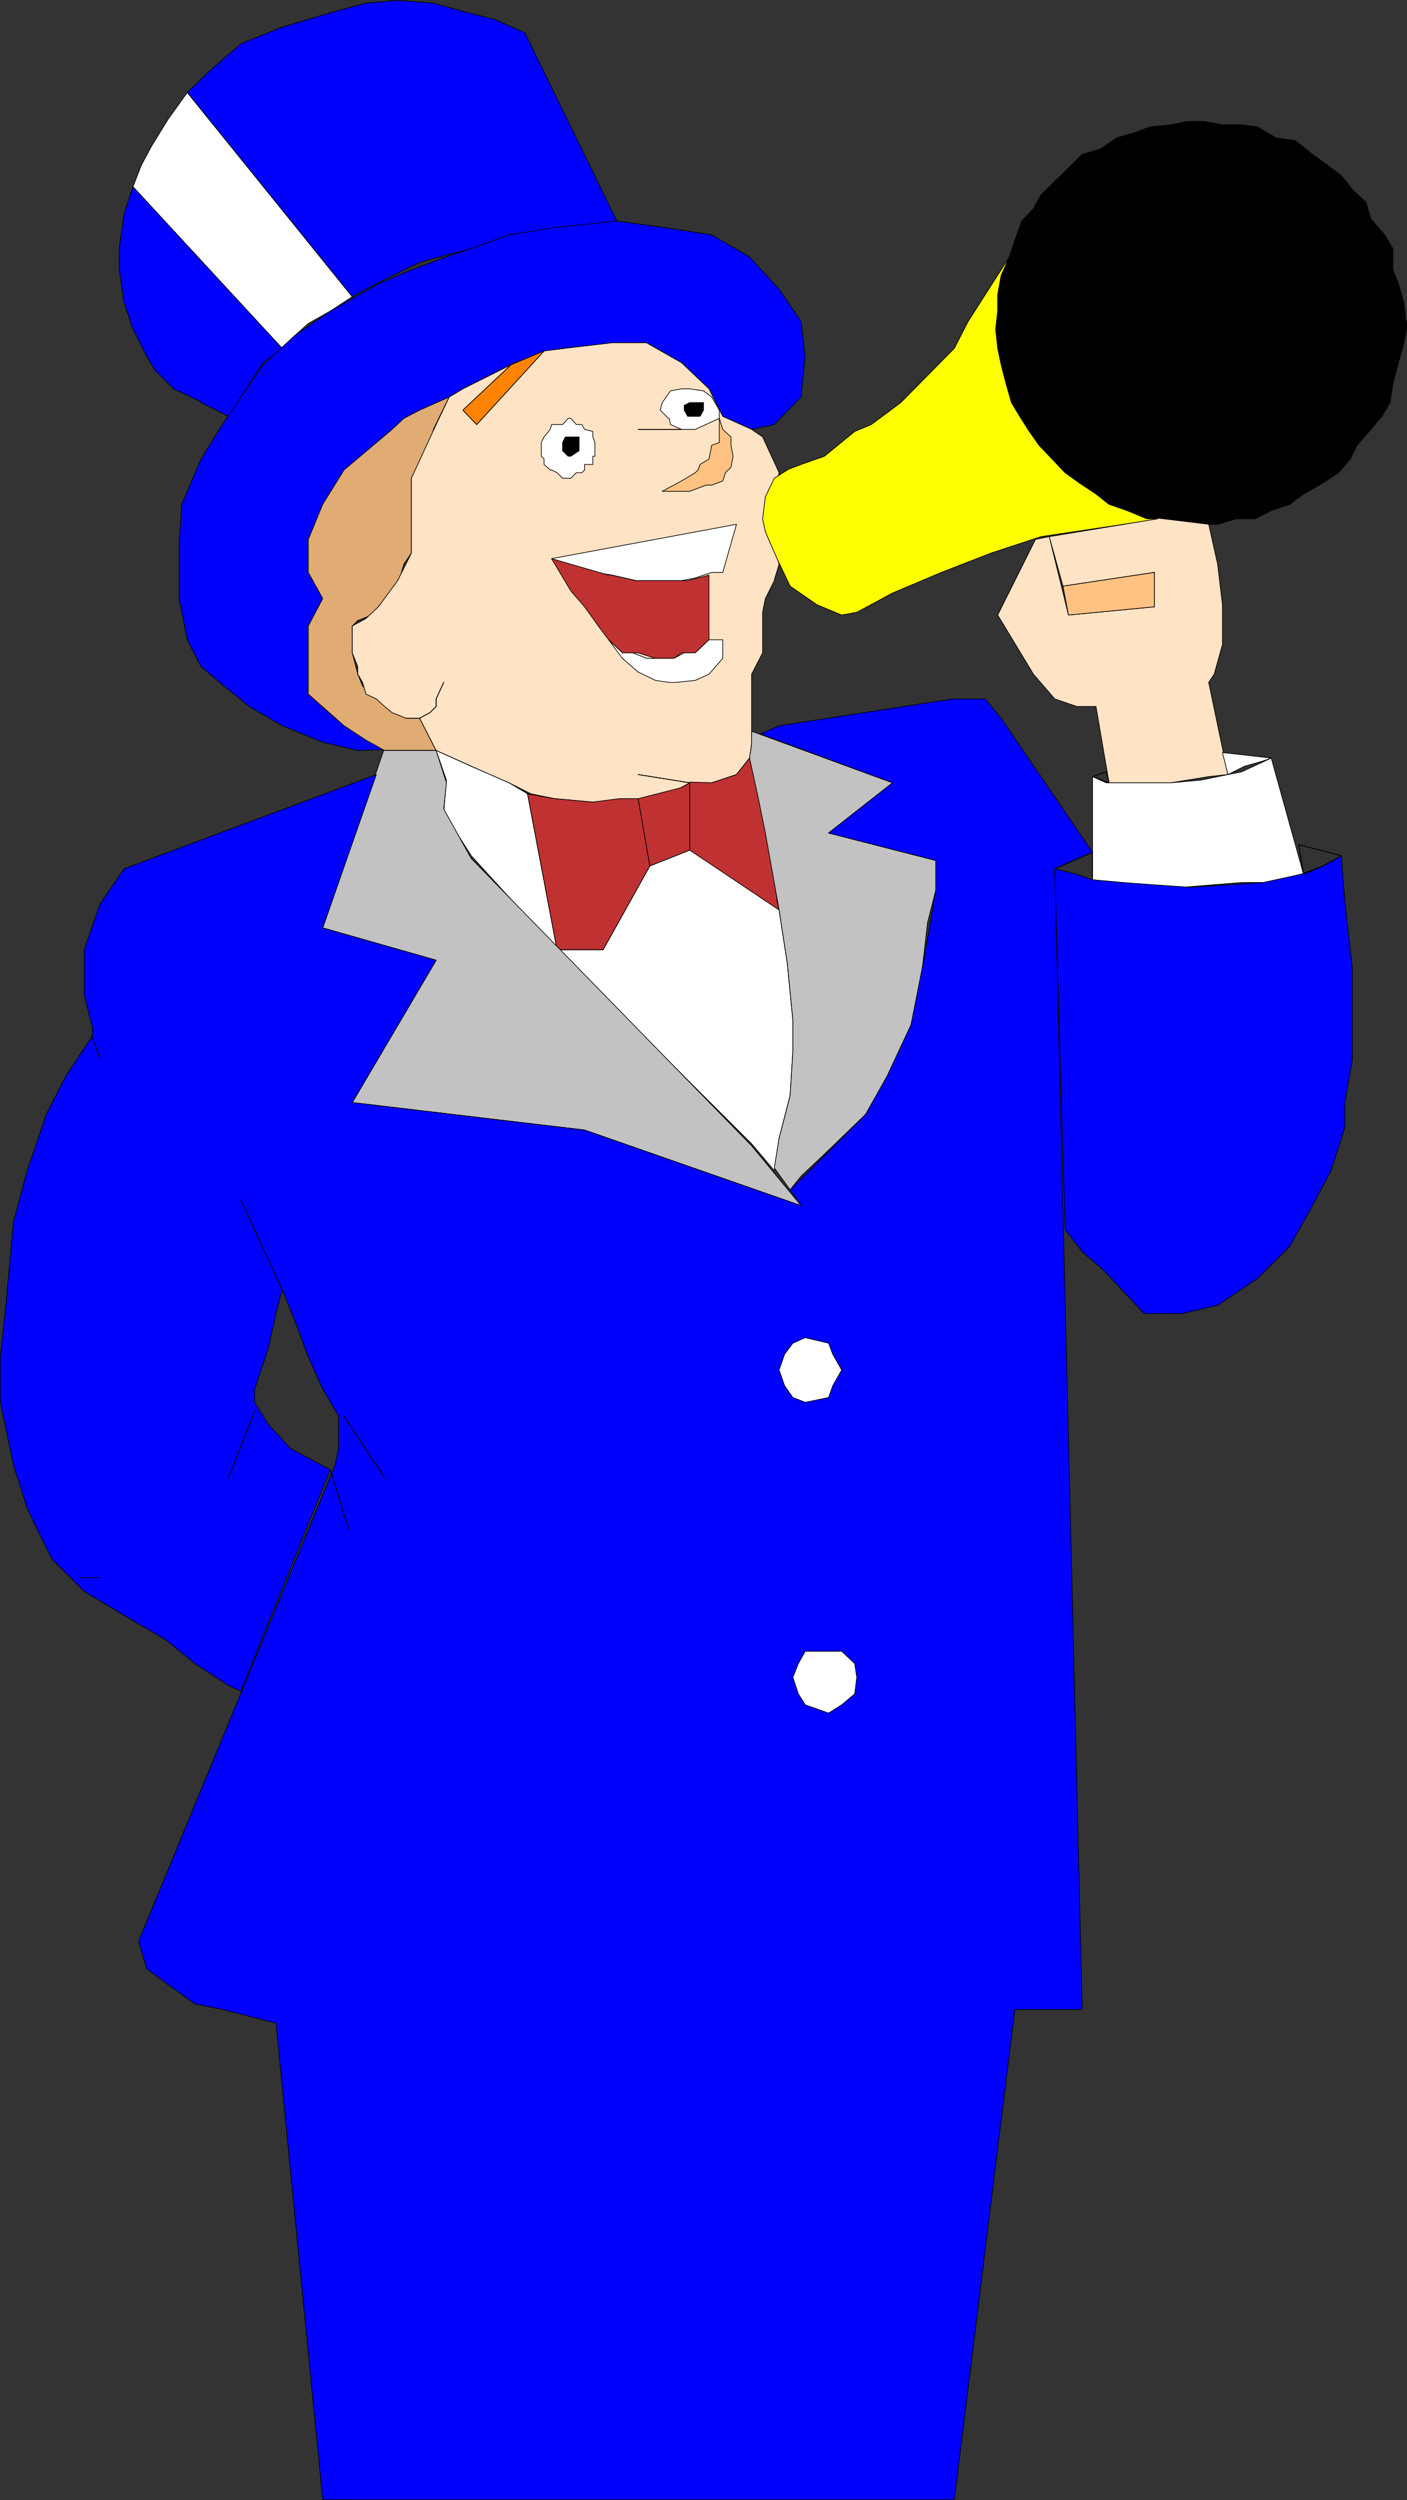 <?xml version="1.0" encoding="UTF-8" standalone="no"?>
<svg
   version="1.0"
   width="87.51mm"
   height="155.455mm"
   id="svg88"
   sodipodi:docname="Ringmaster 1.wmf"
   xmlns:inkscape="http://www.inkscape.org/namespaces/inkscape"
   xmlns:sodipodi="http://sodipodi.sourceforge.net/DTD/sodipodi-0.dtd"
   xmlns="http://www.w3.org/2000/svg"
   xmlns:svg="http://www.w3.org/2000/svg">
  <rect width="100%" height="100%" fill="#333333" stroke="none"/>
  <sodipodi:namedview
     id="namedview88"
     pagecolor="#ffffff"
     bordercolor="#000000"
     borderopacity="0.25"
     inkscape:showpageshadow="2"
     inkscape:pageopacity="0.0"
     inkscape:pagecheckerboard="0"
     inkscape:deskcolor="#d1d1d1"
     inkscape:document-units="mm" />
  <defs
     id="defs1">
    <pattern
       id="WMFhbasepattern"
       patternUnits="userSpaceOnUse"
       width="6"
       height="6"
       x="0"
       y="0" />
  </defs>
  <path
     style="fill:#0000ff;fill-opacity:1;fill-rule:evenodd;stroke:none"
     d="M 47.261,94.45 40.798,91.38 36.435,87.017 34.497,83.785 31.265,77.321 29.165,71.181 28.034,63.425 v -5.009 l 1.131,-8.241 2.1,-6.302 35.062,37.974 -4.524,3.393 -8.079,12.604 -6.463,-3.232 v 0 z"
     id="path1" />
  <path
     style="fill:none;stroke:#000000;stroke-width:0.162px;stroke-linecap:round;stroke-linejoin:round;stroke-miterlimit:4;stroke-dasharray:none;stroke-opacity:1"
     d="M 47.261,94.45 40.798,91.38 36.435,87.017 34.497,83.785 31.265,77.321 29.165,71.181 28.034,63.425 v -5.009 l 1.131,-8.241 2.1,-6.302 35.062,37.974 -4.524,3.393 -8.079,12.604 -6.463,-3.232 v 0"
     id="path2" />
  <path
     style="fill:#ffffff;fill-opacity:1;fill-rule:evenodd;stroke:none"
     d="m 31.265,43.872 1.939,-5.009 2.424,-4.525 3.878,-6.302 4.524,-6.302 38.778,47.993 -5.17,3.393 -5.17,2.909 -3.07,2.747 -3.07,3.07 -35.062,-37.974 z"
     id="path3" />
  <path
     style="fill:none;stroke:#000000;stroke-width:0.162px;stroke-linecap:round;stroke-linejoin:round;stroke-miterlimit:4;stroke-dasharray:none;stroke-opacity:1"
     d="m 31.265,43.872 1.939,-5.009 2.424,-4.525 3.878,-6.302 4.524,-6.302 38.778,47.993 -5.17,3.393 -5.17,2.909 -3.07,2.747 -3.07,3.07 -35.062,-37.974 v 0"
     id="path4" />
  <path
     style="fill:#0000ff;fill-opacity:1;fill-rule:evenodd;stroke:none"
     d="m 44.03,21.734 5.17,-5.009 7.433,-6.464 9.695,-3.878 12.441,-3.717 7.271,-1.939 7.433,-0.646 8.402,0.646 6.948,1.939 7.594,1.939 6.948,3.07 21.651,44.276 -12.765,1.454 -12.603,1.778 -8.887,3.232 L 98.642,61.647 88.463,66.656 82.808,69.727 44.03,21.734 Z"
     id="path5" />
  <path
     style="fill:none;stroke:#000000;stroke-width:0.162px;stroke-linecap:round;stroke-linejoin:round;stroke-miterlimit:4;stroke-dasharray:none;stroke-opacity:1"
     d="m 44.03,21.734 5.17,-5.009 7.433,-6.464 9.695,-3.878 12.441,-3.717 7.271,-1.939 7.433,-0.646 8.402,0.646 6.948,1.939 7.594,1.939 6.948,3.07 21.651,44.276 -12.765,1.454 -12.603,1.778 -8.887,3.232 L 98.642,61.647 88.463,66.656 82.808,69.727 44.03,21.734 v 0"
     id="path6" />
  <path
     style="fill:#0000ff;fill-opacity:1;fill-rule:evenodd;stroke:none"
     d="m 90.24,176.215 -6.14,0.162 -8.24,-1.939 -9.533,-3.878 -7.756,-4.525 -6.948,-5.656 -4.363,-3.717 -3.232,-6.302 -1.939,-9.695 v -12.604 l 0.646,-9.534 4.524,-10.665 5.009,-8.08 9.533,-14.058 7.594,-6.948 8.24,-5.656 11.31,-6.464 7.756,-3.232 8.24,-3.07 5.817,-1.939 8.887,-3.232 11.31,-1.778 14.057,-1.454 10.664,1.454 11.633,1.778 8.887,5.171 6.948,7.595 5.17,7.595 0.969,8.241 -0.969,9.534 -6.301,6.464 -5.332,1.131 -6.786,-3.07 -3.232,-6.464 -6.463,-6.14 -8.24,-4.686 h -6.948 l -12.765,1.293 -11.31,3.393 -12.118,6.14 -3.232,1.939 -10.664,6.464 -12.926,10.665 -6.14,8.08 -3.393,8.241 v 7.756 l 3.393,6.14 -3.393,6.464 v 15.998 l 6.301,5.656 11.634,7.595 v 0 z"
     id="path7" />
  <path
     style="fill:none;stroke:#000000;stroke-width:0.162px;stroke-linecap:round;stroke-linejoin:round;stroke-miterlimit:4;stroke-dasharray:none;stroke-opacity:1"
     d="m 90.24,176.215 -6.14,0.162 -8.24,-1.939 -9.533,-3.878 -7.756,-4.525 -6.948,-5.656 -4.363,-3.717 -3.232,-6.302 -1.939,-9.695 v -12.604 l 0.646,-9.534 4.524,-10.665 5.009,-8.08 9.533,-14.058 7.594,-6.948 8.24,-5.656 11.31,-6.464 7.756,-3.232 8.24,-3.07 5.817,-1.939 8.887,-3.232 11.31,-1.778 14.057,-1.454 10.664,1.454 11.633,1.778 8.887,5.171 6.948,7.595 5.17,7.595 0.969,8.241 -0.969,9.534 -6.301,6.464 -5.332,1.131 -6.786,-3.07 -3.232,-6.464 -6.463,-6.14 -8.24,-4.686 h -6.948 l -12.765,1.293 -11.31,3.393 -12.118,6.14 -3.232,1.939 -10.664,6.464 -12.926,10.665 -6.14,8.08 -3.393,8.241 v 7.756 l 3.393,6.14 -3.393,6.464 v 15.998 l 6.301,5.656 11.634,7.595 v 0"
     id="path8" />
  <path
     style="fill:#e1ab74;fill-opacity:1;fill-rule:evenodd;stroke:none"
     d="m 98.642,96.389 -3.716,1.939 -2.747,2.585 -11.31,9.534 -5.009,8.08 -3.393,8.241 v 7.756 l 3.393,6.14 -3.393,6.464 v 15.998 l 8.402,7.433 5.17,3.393 4.363,2.424 h 12.118 l -3.878,-7.595 h -3.232 l -3.878,-2.747 -4.201,-2.424 -2.1,-2.424 -1.131,-2.747 -1.293,-5.009 v -6.302 l 1.293,-1.293 3.232,-1.293 1.616,-1.939 4.524,-4.848 1.454,-5.171 1.777,-2.585 v -17.613 l 4.363,-7.756 0.808,-3.717 3.716,-7.595 -6.948,3.07 z"
     id="path9" />
  <path
     style="fill:none;stroke:#000000;stroke-width:0.162px;stroke-linecap:round;stroke-linejoin:round;stroke-miterlimit:4;stroke-dasharray:none;stroke-opacity:1"
     d="m 98.642,96.389 -3.716,1.939 -2.747,2.585 -11.31,9.534 -5.009,8.08 -3.393,8.241 v 7.756 l 3.393,6.14 -3.393,6.464 v 15.998 l 8.402,7.433 5.17,3.393 4.363,2.424 h 12.118 l -3.878,-7.595 h -3.232 l -3.878,-2.747 -4.201,-2.424 -2.1,-2.424 -1.131,-2.747 -1.293,-5.009 v -6.302 l 1.293,-1.293 3.232,-1.293 1.616,-1.939 4.524,-4.848 1.454,-5.171 1.777,-2.585 v -17.613 l 4.363,-7.756 0.808,-3.717 3.716,-7.595 -6.948,3.07 v 0"
     id="path10" />
  <path
     style="fill:#ffe3c5;fill-opacity:1;fill-rule:evenodd;stroke:none"
     d="m 182.016,136.302 1.131,-3.717 -1.131,-3.717 -2.1,-5.656 v -4.686 l 2.1,-3.07 1.131,-4.363 -3.878,-8.403 -2.585,-1.778 -6.786,-3.07 -3.232,-6.464 -6.463,-6.14 -8.24,-4.686 h -8.079 l -10.987,1.293 -5.009,0.646 -15.834,17.29 -3.232,-3.393 11.31,-10.665 -11.31,5.656 -3.232,1.939 -3.07,6.464 -5.817,12.604 v 17.613 l -3.232,6.464 -4.524,6.14 -2.908,2.747 -3.232,1.778 v 6.302 l 1.293,3.232 v 1.778 l 1.131,1.939 0.808,2.747 2.424,1.131 1.939,1.778 1.777,1.454 3.232,1.293 h 3.232 l 3.878,7.595 12.603,5.656 4.524,1.939 5.17,2.585 5.494,1.131 8.24,0.808 h 4.524 l 8.402,-0.808 7.433,-1.939 3.232,-1.778 h 5.17 l 5.817,-1.939 3.07,-3.878 0.485,-3.232 v -16.482 l 2.585,-5.009 v -9.534 l 0.646,-3.232 2.1,-4.201 v 0 z"
     id="path11" />
  <path
     style="fill:none;stroke:#000000;stroke-width:0.162px;stroke-linecap:round;stroke-linejoin:round;stroke-miterlimit:4;stroke-dasharray:none;stroke-opacity:1"
     d="m 182.016,136.302 1.131,-3.717 -1.131,-3.717 -2.1,-5.656 v -4.686 l 2.1,-3.07 1.131,-4.363 -3.878,-8.403 -2.585,-1.778 -6.786,-3.07 -3.232,-6.464 -6.463,-6.14 -8.24,-4.686 h -8.079 l -10.987,1.293 -5.009,0.646 -15.834,17.29 -3.232,-3.393 11.31,-10.665 -11.31,5.656 -3.232,1.939 -3.07,6.464 -5.817,12.604 v 17.613 l -3.232,6.464 -4.524,6.14 -2.908,2.747 -3.232,1.778 v 6.302 l 1.293,3.232 v 1.778 l 1.131,1.939 0.808,2.747 2.424,1.131 1.939,1.778 1.777,1.454 3.232,1.293 h 3.232 l 3.878,7.595 12.603,5.656 4.524,1.939 5.17,2.585 5.494,1.131 8.24,0.808 h 4.524 l 8.402,-0.808 7.433,-1.939 3.232,-1.778 h 5.17 l 5.817,-1.939 3.07,-3.878 0.485,-3.232 v -16.482 l 2.585,-5.009 v -9.534 l 0.646,-3.232 2.1,-4.201 v 0"
     id="path12" />
  <path
     style="fill:#ff8300;fill-opacity:1;fill-rule:evenodd;stroke:none"
     d="m 108.822,96.389 3.232,3.393 15.834,-17.29 -7.756,3.232 z"
     id="path13" />
  <path
     style="fill:none;stroke:#000000;stroke-width:0.162px;stroke-linecap:round;stroke-linejoin:round;stroke-miterlimit:4;stroke-dasharray:none;stroke-opacity:1"
     d="m 108.822,96.389 3.232,3.393 15.834,-17.29 -7.756,3.232 -11.31,10.665 v 0"
     id="path14" />
  <path
     style="fill:#ffffff;fill-opacity:1;fill-rule:evenodd;stroke:none"
     d="m 139.844,104.63 v -0.646 l -0.485,-1.293 v -1.293 l -1.939,-0.485 -0.646,-1.131 h -1.293 l -1.293,-1.454 h -0.646 l -1.293,1.454 h -2.585 l -0.323,1.131 -1.454,1.778 -0.646,1.293 v 3.232 l 0.646,0.646 v 1.293 l 1.454,1.293 h 0.323 l 1.293,0.646 1.293,1.293 h 1.939 l 1.293,-1.293 h 1.293 l 0.646,-0.646 v -1.293 h 1.939 v -1.939 h 0.485 v -2.585 z"
     id="path15" />
  <path
     style="fill:none;stroke:#000000;stroke-width:0.162px;stroke-linecap:round;stroke-linejoin:round;stroke-miterlimit:4;stroke-dasharray:none;stroke-opacity:1"
     d="m 139.844,104.63 v -0.646 l -0.485,-1.293 v -1.293 l -1.939,-0.485 -0.646,-1.131 h -1.293 l -1.293,-1.454 h -0.646 l -1.293,1.454 h -2.585 l -0.323,1.131 -1.454,1.778 -0.646,1.293 v 3.232 l 0.646,0.646 v 1.293 l 1.454,1.293 h 0.323 l 1.293,0.646 1.293,1.293 h 1.939 l 1.293,-1.293 h 1.293 l 0.646,-0.646 v -1.293 h 1.939 v -1.939 h 0.485 v -2.585 0"
     id="path16" />
  <path
     style="fill:#000000;fill-opacity:1;fill-rule:evenodd;stroke:none"
     d="m 133.543,107.216 -1.293,-1.293 v -1.939 l 0.646,-1.293 h 3.232 v 3.232 l -1.939,1.293 z"
     id="path17" />
  <path
     style="fill:none;stroke:#000000;stroke-width:0.162px;stroke-linecap:round;stroke-linejoin:round;stroke-miterlimit:4;stroke-dasharray:none;stroke-opacity:1"
     d="m 133.543,107.216 -1.293,-1.293 v -1.939 l 0.646,-1.293 h 3.232 v 3.232 l -1.939,1.293 h -0.646 v 0"
     id="path18" />
  <path
     style="fill:#ffffff;fill-opacity:1;fill-rule:evenodd;stroke:none"
     d="m 157.133,98.328 -1.939,-1.939 0.485,-1.778 1.939,-2.747 2.585,-0.485 h 1.939 l 3.232,0.485 1.939,1.454 1.777,3.07 v 1.939 l -5.655,2.585 h -3.232 l -2.585,-1.131 -0.323,-1.454 v 0 z"
     id="path19" />
  <path
     style="fill:none;stroke:#000000;stroke-width:0.162px;stroke-linecap:round;stroke-linejoin:round;stroke-miterlimit:4;stroke-dasharray:none;stroke-opacity:1"
     d="m 157.133,98.328 -1.939,-1.939 0.485,-1.778 1.939,-2.747 2.585,-0.485 h 1.939 l 3.232,0.485 1.939,1.454 1.777,3.07 v 1.939 l -5.655,2.585 h -3.232 l -2.585,-1.131 -0.323,-1.454 v 0"
     id="path20" />
  <path
     style="fill:#000000;fill-opacity:1;fill-rule:evenodd;stroke:none"
     d="m 161.657,97.843 -0.808,-1.454 v -1.131 l 1.293,-0.646 h 3.232 v 1.778 l -0.808,1.454 z"
     id="path21" />
  <path
     style="fill:none;stroke:#000000;stroke-width:0.162px;stroke-linecap:round;stroke-linejoin:round;stroke-miterlimit:4;stroke-dasharray:none;stroke-opacity:1"
     d="m 161.657,97.843 -0.808,-1.454 v -1.131 l 1.293,-0.646 h 3.232 v 1.778 l -0.808,1.454 h -2.908 v 0"
     id="path22" />
  <path
     style="fill:#ffc283;fill-opacity:1;fill-rule:evenodd;stroke:none"
     d="m 169.898,100.914 1.939,1.778 v 1.939 l 0.485,2.585 -0.485,2.585 -1.293,1.293 -0.646,1.939 -2.585,0.97 h -1.293 l -3.878,1.454 h -6.463 l 4.524,-2.424 3.232,-1.939 0.646,-0.646 0.485,-1.293 2.1,-1.293 0.646,-3.232 1.777,-0.646 v -5.656 z"
     id="path23" />
  <path
     style="fill:none;stroke:#000000;stroke-width:0.162px;stroke-linecap:round;stroke-linejoin:round;stroke-miterlimit:4;stroke-dasharray:none;stroke-opacity:1"
     d="m 169.898,100.914 1.939,1.778 v 1.939 l 0.485,2.585 -0.485,2.585 -1.293,1.293 -0.646,1.939 -2.585,0.97 h -1.293 l -3.878,1.454 h -6.463 l 4.524,-2.424 3.232,-1.939 0.646,-0.646 0.485,-1.293 2.1,-1.293 0.646,-3.232 1.777,-0.646 v -5.656 l 0.808,2.585 v 0"
     id="path24" />
  <path
     style="fill:#ffffff;fill-opacity:1;fill-rule:evenodd;stroke:none"
     d="m 173.129,123.213 -3.232,11.311 h -2.585 l -3.878,1.293 -3.232,0.646 H 149.539 l -5.655,-1.293 -4.039,-0.646 -10.179,-3.232 z"
     id="path25" />
  <path
     style="fill:none;stroke:#000000;stroke-width:0.162px;stroke-linecap:round;stroke-linejoin:round;stroke-miterlimit:4;stroke-dasharray:none;stroke-opacity:1"
     d="m 173.129,123.213 -3.232,11.311 h -2.585 l -3.878,1.293 -3.232,0.646 H 149.539 l -5.655,-1.293 -4.039,-0.646 -10.179,-3.232 43.464,-8.08 v 0"
     id="path26" />
  <path
     style="fill:#c03232;fill-opacity:1;fill-rule:evenodd;stroke:none"
     d="m 143.076,135.009 6.463,1.454 h 12.118 l 5.009,-1.293 v 15.19 l -3.232,3.07 h -3.232 l -1.777,1.293 h -4.363 l -4.039,-1.293 h -3.716 l -3.232,-3.07 -2.424,-3.232 -3.232,-4.525 -3.232,-3.717 -4.524,-7.595 13.411,3.878 v 0 z"
     id="path27" />
  <path
     style="fill:none;stroke:#000000;stroke-width:0.162px;stroke-linecap:round;stroke-linejoin:round;stroke-miterlimit:4;stroke-dasharray:none;stroke-opacity:1"
     d="m 143.076,135.009 6.463,1.454 h 12.118 l 5.009,-1.293 v 15.19 l -3.232,3.07 h -3.232 l -1.777,1.293 h -4.363 l -4.039,-1.293 h -3.716 l -3.232,-3.07 -2.424,-3.232 -3.232,-4.525 -3.232,-3.717 -4.524,-7.595 13.411,3.878 v 0"
     id="path28" />
  <path
     style="fill:#ffffff;fill-opacity:1;fill-rule:evenodd;stroke:none"
     d="m 143.076,150.361 3.232,3.07 h 2.424 l 3.232,1.293 h 6.463 l 2.424,-1.293 h 2.585 l 3.232,-3.07 h 3.232 v 4.363 l -3.232,3.717 -3.232,1.454 -4.524,0.485 h -1.616 l -3.232,-0.485 -4.039,-1.939 -3.716,-3.232 -3.232,-4.363 z"
     id="path29" />
  <path
     style="fill:none;stroke:#000000;stroke-width:0.162px;stroke-linecap:round;stroke-linejoin:round;stroke-miterlimit:4;stroke-dasharray:none;stroke-opacity:1"
     d="m 143.076,150.361 3.232,3.07 h 2.424 l 3.232,1.293 h 6.463 l 2.424,-1.293 h 2.585 l 3.232,-3.07 h 3.232 v 4.363 l -3.232,3.717 -3.232,1.454 -4.524,0.485 h -1.616 l -3.232,-0.485 -4.039,-1.939 -3.716,-3.232 -3.232,-4.363 v 0"
     id="path30" />
  <path
     style="fill:none;stroke:#000000;stroke-width:0.162px;stroke-linecap:round;stroke-linejoin:round;stroke-miterlimit:4;stroke-dasharray:none;stroke-opacity:1"
     d="m 98.642,168.782 2.424,-1.293 1.454,-1.454 v -1.778 l 1.777,-3.878"
     id="path31" />
  <path
     style="fill:none;stroke:#000000;stroke-width:0.162px;stroke-linecap:round;stroke-linejoin:round;stroke-miterlimit:4;stroke-dasharray:none;stroke-opacity:1"
     d="m 98.642,168.782 2.424,-1.293 1.454,-1.454 v -1.778 l 1.777,-3.878"
     id="path32" />
  <path
     style="fill:none;stroke:#000000;stroke-width:0.162px;stroke-linecap:round;stroke-linejoin:round;stroke-miterlimit:4;stroke-dasharray:none;stroke-opacity:1"
     d="m 150.024,182.032 12.118,1.939"
     id="path33" />
  <path
     style="fill:none;stroke:#000000;stroke-width:0.162px;stroke-linecap:round;stroke-linejoin:round;stroke-miterlimit:4;stroke-dasharray:none;stroke-opacity:1"
     d="m 150.024,182.032 12.118,1.939"
     id="path34" />
  <path
     style="fill:#ffffff;fill-opacity:1;fill-rule:evenodd;stroke:none"
     d="m 110.761,180.093 8.887,3.878 4.363,2.585 6.948,36.681 -20.197,-22.138 -6.463,-10.18 0.646,-7.595 -2.424,-6.948 8.24,3.717 z"
     id="path35" />
  <path
     style="fill:none;stroke:#000000;stroke-width:0.162px;stroke-linecap:round;stroke-linejoin:round;stroke-miterlimit:4;stroke-dasharray:none;stroke-opacity:1"
     d="m 110.761,180.093 8.887,3.878 4.363,2.585 6.948,36.681 -20.197,-22.138 -6.463,-10.18 0.646,-7.595 -2.424,-6.948 8.24,3.717 v 0"
     id="path36" />
  <path
     style="fill:#c03232;fill-opacity:1;fill-rule:evenodd;stroke:none"
     d="m 123.848,186.557 6.463,1.131 9.048,0.808 6.301,-0.808 h 4.363 l 2.747,15.836 -10.987,19.714 h -10.826 l -6.948,-36.681 v 0 z"
     id="path37" />
  <path
     style="fill:none;stroke:#000000;stroke-width:0.162px;stroke-linecap:round;stroke-linejoin:round;stroke-miterlimit:4;stroke-dasharray:none;stroke-opacity:1"
     d="m 123.848,186.557 6.463,1.131 9.048,0.808 6.301,-0.808 h 4.363 l 2.747,15.836 -10.987,19.714 h -10.826 l -6.948,-36.681 v 0"
     id="path38" />
  <path
     style="fill:#c03232;fill-opacity:1;fill-rule:evenodd;stroke:none"
     d="m 160.203,185.103 1.939,-1.131 v 15.836 l -9.371,3.717 -2.747,-15.836 z"
     id="path39" />
  <path
     style="fill:none;stroke:#000000;stroke-width:0.162px;stroke-linecap:round;stroke-linejoin:round;stroke-miterlimit:4;stroke-dasharray:none;stroke-opacity:1"
     d="m 160.203,185.103 1.939,-1.131 v 15.836 l -9.371,3.717 -2.747,-15.836 10.179,-2.585 v 0"
     id="path40" />
  <path
     style="fill:#c03232;fill-opacity:1;fill-rule:evenodd;stroke:none"
     d="m 162.142,183.81 5.17,0.162 5.817,-1.939 3.07,-3.878 3.07,11.958 2.747,13.412 0.646,8.241 0.485,2.101 -18.581,-11.635 -2.424,-2.424 v -15.836 0 z"
     id="path41" />
  <path
     style="fill:none;stroke:#000000;stroke-width:0.162px;stroke-linecap:round;stroke-linejoin:round;stroke-miterlimit:4;stroke-dasharray:none;stroke-opacity:1"
     d="m 162.142,183.81 5.17,0.162 5.817,-1.939 3.07,-3.878 3.07,11.958 2.747,13.412 0.646,8.241 0.485,2.101 -18.581,-11.635 -2.424,-2.424 v -15.836 0"
     id="path42" />
  <path
     style="fill:#ffffff;fill-opacity:1;fill-rule:evenodd;stroke:none"
     d="m 130.958,223.238 h 10.826 l 10.987,-19.714 9.371,-3.717 21.005,14.058 1.939,12.604 1.293,13.25 v 7.433 l -0.646,10.342 -2.585,10.019 -1.131,7.595 -5.332,-6.302 -45.726,-45.569 z"
     id="path43" />
  <path
     style="fill:none;stroke:#000000;stroke-width:0.162px;stroke-linecap:round;stroke-linejoin:round;stroke-miterlimit:4;stroke-dasharray:none;stroke-opacity:1"
     d="m 130.958,223.238 h 10.826 l 10.987,-19.714 9.371,-3.717 21.005,14.058 1.939,12.604 1.293,13.25 v 7.433 l -0.646,10.342 -2.585,10.019 -1.131,7.595 -5.332,-6.302 -45.726,-45.569 v 0"
     id="path44" />
  <path
     style="fill:#c2c2c2;fill-opacity:1;fill-rule:evenodd;stroke:none"
     d="m 90.24,176.215 -14.38,41.852 26.66,7.595 -19.712,33.449 34.093,4.04 20.52,2.424 50.897,17.775 -11.633,-14.058 -65.923,-67.545 -6.463,-11.635 0.646,-6.14 -2.424,-7.595 H 90.402 v 0 z"
     id="path45" />
  <path
     style="fill:none;stroke:#000000;stroke-width:0.162px;stroke-linecap:round;stroke-linejoin:round;stroke-miterlimit:4;stroke-dasharray:none;stroke-opacity:1"
     d="m 90.24,176.215 -14.38,41.852 26.66,7.595 -19.712,33.449 34.093,4.04 20.52,2.424 50.897,17.775 -11.633,-14.058 -65.923,-67.545 -6.463,-11.635 0.646,-6.14 -2.424,-7.595 H 90.402 v 0"
     id="path46" />
  <path
     style="fill:#c2c2c2;fill-opacity:1;fill-rule:evenodd;stroke:none"
     d="m 176.684,171.691 v 3.232 l -0.485,3.232 1.939,8.888 1.777,8.726 3.232,18.098 1.939,12.604 1.293,13.25 v 7.433 l -0.646,10.342 -2.585,10.019 -1.131,6.948 3.716,5.171 2.585,-3.232 5.494,-5.171 9.695,-9.372 5.009,-8.888 5.655,-12.119 2.585,-12.766 1.293,-11.311 1.939,-7.595 v -6.948 l -25.206,-6.464 15.027,-11.796 -33.123,-12.119 v 0 z"
     id="path47" />
  <path
     style="fill:none;stroke:#000000;stroke-width:0.162px;stroke-linecap:round;stroke-linejoin:round;stroke-miterlimit:4;stroke-dasharray:none;stroke-opacity:1"
     d="m 176.684,171.691 v 3.232 l -0.485,3.232 1.939,8.888 1.777,8.726 3.232,18.098 1.939,12.604 1.293,13.25 v 7.433 l -0.646,10.342 -2.585,10.019 -1.131,6.948 3.716,5.171 2.585,-3.232 5.494,-5.171 9.695,-9.372 5.009,-8.888 5.655,-12.119 2.585,-12.766 1.293,-11.311 1.939,-7.595 v -6.948 l -25.206,-6.464 15.027,-11.796 -33.123,-12.119 v 0"
     id="path48" />
  <path
     style="fill:#0000ff;fill-opacity:1;fill-rule:evenodd;stroke:none"
     d="m 88.463,182.032 -59.299,22.138 -5.655,8.241 -3.716,10.827 v 10.665 l 1.939,7.595 v 1.939 l -6.301,9.534 -4.524,8.888 -4.524,13.25 -3.232,12.119 -1.777,19.553 -1.293,12.119 v 10.665 l 3.07,14.705 3.232,10.18 2.585,5.494 3.232,6.464 7.594,7.595 9.371,5.656 9.695,5.656 6.948,5.656 7.917,5.171 2.908,1.293 21.005,-52.032 -9.371,-5.009 -5.17,-5.656 -3.232,-5.171 v -3.07 l 3.232,-9.695 1.777,-8.08 1.454,-5.656 3.07,7.595 3.07,8.241 3.393,7.595 3.716,6.302 v 7.595 l -0.808,3.878 -46.211,111.983 1.939,6.464 5.009,3.717 6.301,4.525 6.463,1.293 12.603,3.232 10.987,111.983 H 224.349 l 14.219,-115.214 h 15.834 l -6.463,-268.08 8.887,-3.878 -21.49,-31.51 -3.716,-4.525 h -7.756 l -40.717,6.302 -4.363,1.939 31.023,11.473 -15.027,11.796 25.206,6.464 v 6.948 l -2.585,15.19 -3.232,16.482 -5.655,12.119 -5.009,8.888 -17.773,17.775 2.585,3.717 -50.897,-17.775 -20.52,-2.424 -34.093,-4.04 19.712,-33.449 -26.66,-7.595 z"
     id="path49" />
  <path
     style="fill:none;stroke:#000000;stroke-width:0.162px;stroke-linecap:round;stroke-linejoin:round;stroke-miterlimit:4;stroke-dasharray:none;stroke-opacity:1"
     d="m 88.463,182.032 -59.299,22.138 -5.655,8.241 -3.716,10.827 v 10.665 l 1.939,7.595 v 1.939 l -6.301,9.534 -4.524,8.888 -4.524,13.25 -3.232,12.119 -1.777,19.553 -1.293,12.119 v 10.665 l 3.07,14.705 3.232,10.18 2.585,5.494 3.232,6.464 7.594,7.595 9.371,5.656 9.695,5.656 6.948,5.656 7.917,5.171 2.908,1.293 21.005,-52.032 -9.371,-5.009 -5.17,-5.656 -3.232,-5.171 v -3.07 l 3.232,-9.695 1.777,-8.08 1.454,-5.656 3.07,7.595 3.07,8.241 3.393,7.595 3.716,6.302 v 7.595 l -0.808,3.878 -46.211,111.983 1.939,6.464 5.009,3.717 6.301,4.525 6.463,1.293 12.603,3.232 10.987,111.983 H 224.349 l 14.219,-115.214 h 15.834 l -6.463,-268.08 8.887,-3.878 -21.49,-31.51 -3.716,-4.525 h -7.756 l -40.717,6.302 -4.363,1.939 31.023,11.473 -15.027,11.796 25.206,6.464 v 6.948 l -2.585,15.19 -3.232,16.482 -5.655,12.119 -5.009,8.888 -17.773,17.775 2.585,3.717 -50.897,-17.775 -20.52,-2.424 -34.093,-4.04 19.712,-33.449 -26.66,-7.595 12.603,-36.035 v 0"
     id="path50" />
  <path
     style="fill:#000000;fill-opacity:1;fill-rule:evenodd;stroke:none"
     d="m 330.505,75.382 -0.485,-4.201 -1.293,-4.525 -1.293,-3.232 v -5.009 l -1.939,-3.232 -3.232,-3.717 -1.131,-3.878 -3.232,-3.07 -2.585,-3.232 -3.232,-2.424 -3.555,-2.585 -4.039,-3.232 -4.524,-0.646 -4.363,-2.585 -3.716,-0.485 h -4.524 l -4.363,-0.808 h -3.878 l -3.878,0.808 -4.847,0.485 -4.039,1.454 -3.878,1.131 -3.716,2.585 -4.363,1.293 -9.695,9.534 -1.777,3.232 -2.747,2.909 -1.616,4.525 -1.293,3.878 -1.939,4.363 -0.808,4.525 v 3.878 l -0.485,4.201 0.485,4.525 0.808,3.878 1.131,4.363 1.293,4.525 1.939,3.232 1.939,3.07 2.585,3.717 6.14,6.464 3.393,2.424 3.878,2.585 3.07,2.424 4.201,1.454 4.686,1.939 h 3.878 l 4.363,1.293 h 8.402 l 4.363,-1.293 h 4.524 l 3.716,-1.939 4.363,-1.454 3.232,-2.424 4.524,-2.585 3.716,-2.424 2.747,-3.232 1.616,-3.232 3.232,-3.717 2.585,-3.07 1.939,-3.232 0.646,-4.525 1.293,-4.848 1.293,-4.686 0.646,-3.232 v -1.778 0 z"
     id="path51" />
  <path
     style="fill:none;stroke:#000000;stroke-width:0.162px;stroke-linecap:round;stroke-linejoin:round;stroke-miterlimit:4;stroke-dasharray:none;stroke-opacity:1"
     d="m 330.505,75.382 -0.485,-4.201 -1.293,-4.525 -1.293,-3.232 v -5.009 l -1.939,-3.232 -3.232,-3.717 -1.131,-3.878 -3.232,-3.07 -2.585,-3.232 -3.232,-2.424 -3.555,-2.585 -4.039,-3.232 -4.524,-0.646 -4.363,-2.585 -3.716,-0.485 h -4.524 l -4.363,-0.808 h -3.878 l -3.878,0.808 -4.847,0.485 -4.039,1.454 -3.878,1.131 -3.716,2.585 -4.363,1.293 -9.695,9.534 -1.777,3.232 -2.747,2.909 -1.616,4.525 -1.293,3.878 -1.939,4.363 -0.808,4.525 v 3.878 l -0.485,4.201 0.485,4.525 0.808,3.878 1.131,4.363 1.293,4.525 1.939,3.232 1.939,3.07 2.585,3.717 6.14,6.464 3.393,2.424 3.878,2.585 3.07,2.424 4.201,1.454 4.686,1.939 h 3.878 l 4.363,1.293 h 8.402 l 4.363,-1.293 h 4.524 l 3.716,-1.939 4.363,-1.454 3.232,-2.424 4.524,-2.585 3.716,-2.424 2.747,-3.232 1.616,-3.232 3.232,-3.717 2.585,-3.07 1.939,-3.232 0.646,-4.525 1.293,-4.848 1.293,-4.686 0.646,-3.232 v -1.778 0"
     id="path52" />
  <path
     style="fill:#ffff00;fill-opacity:1;fill-rule:evenodd;stroke:none"
     d="m 184.924,110.448 3.393,-1.293 5.494,-1.939 7.109,-5.817 3.878,-1.616 6.948,-5.171 12.603,-12.766 3.232,-6.302 8.887,-13.897 0.808,-1.293 -1.939,4.363 -0.808,4.525 v 3.878 l -0.485,4.201 0.485,4.525 0.808,3.878 1.131,4.363 1.293,4.525 1.939,3.232 1.939,3.07 2.585,3.717 6.14,6.464 3.393,2.424 3.878,2.585 3.07,2.424 4.201,1.454 4.686,1.939 h 3.878 -0.646 l -28.114,4.201 -11.795,3.878 -11.633,4.525 -11.472,4.848 -8.402,4.525 -3.555,0.646 -5.817,-2.424 -6.301,-4.363 -3.07,-6.464 -2.747,-6.302 -0.646,-3.07 0.646,-5.171 2.1,-4.363 3.07,-1.939 v 0 z"
     id="path53" />
  <path
     style="fill:none;stroke:#000000;stroke-width:0.162px;stroke-linecap:round;stroke-linejoin:round;stroke-miterlimit:4;stroke-dasharray:none;stroke-opacity:1"
     d="m 184.924,110.448 3.393,-1.293 5.494,-1.939 7.109,-5.817 3.878,-1.616 6.948,-5.171 12.603,-12.766 3.232,-6.302 8.887,-13.897 0.808,-1.293 -1.939,4.363 -0.808,4.525 v 3.878 l -0.485,4.201 0.485,4.525 0.808,3.878 1.131,4.363 1.293,4.525 1.939,3.232 1.939,3.07 2.585,3.717 6.14,6.464 3.393,2.424 3.878,2.585 3.07,2.424 4.201,1.454 4.686,1.939 h 3.878 -0.646 l -28.114,4.201 -11.795,3.878 -11.633,4.525 -11.472,4.848 -8.402,4.525 -3.555,0.646 -5.817,-2.424 -6.301,-4.363 -3.07,-6.464 -2.747,-6.302 -0.646,-3.07 0.646,-5.171 2.1,-4.363 3.07,-1.939 v 0"
     id="path54" />
  <path
     style="fill:#ffe3c5;fill-opacity:1;fill-rule:evenodd;stroke:none"
     d="m 272.176,121.759 11.957,1.454 2.1,9.372 1.131,9.534 v 9.372 l -1.939,6.948 -1.293,1.939 4.524,21.653 -4.524,0.485 -8.887,1.454 H 260.704 l -3.07,-17.937 h -4.524 l -5.17,-1.778 -5.009,-5.817 -8.402,-13.897 8.887,-17.775 3.232,-0.646 4.524,18.421 20.197,-1.939 v -8.08 l -21.49,3.232 -3.232,-11.635 25.529,-4.201 v 0 z"
     id="path55" />
  <path
     style="fill:none;stroke:#000000;stroke-width:0.162px;stroke-linecap:round;stroke-linejoin:round;stroke-miterlimit:4;stroke-dasharray:none;stroke-opacity:1"
     d="m 272.176,121.759 11.957,1.454 2.1,9.372 1.131,9.534 v 9.372 l -1.939,6.948 -1.293,1.939 4.524,21.653 -4.524,0.485 -8.887,1.454 H 260.704 l -3.07,-17.937 h -4.524 l -5.17,-1.778 -5.009,-5.817 -8.402,-13.897 8.887,-17.775 3.232,-0.646 4.524,18.421 20.197,-1.939 v -8.08 l -21.49,3.232 -3.232,-11.635 25.529,-4.201 v 0"
     id="path56" />
  <path
     style="fill:none;stroke:#000000;stroke-width:0.162px;stroke-linecap:round;stroke-linejoin:round;stroke-miterlimit:4;stroke-dasharray:none;stroke-opacity:1"
     d="m 260.057,181.386 0.646,2.585 -3.878,-1.454 3.232,-1.131"
     id="path57" />
  <path
     style="fill:none;stroke:#000000;stroke-width:0.162px;stroke-linecap:round;stroke-linejoin:round;stroke-miterlimit:4;stroke-dasharray:none;stroke-opacity:1"
     d="m 260.057,181.386 0.646,2.585 -3.878,-1.454 3.232,-1.131"
     id="path58" />
  <path
     style="fill:#ffffff;fill-opacity:1;fill-rule:evenodd;stroke:none"
     d="m 256.826,206.756 7.109,1.131 13.896,0.646 14.057,-1.131 h 5.17 l 9.371,-1.939 -7.594,-27.309 -6.948,3.232 -3.232,0.646 -6.301,1.293 -7.109,0.646 h -15.188 l -3.232,-1.454 v 24.239 z"
     id="path59" />
  <path
     style="fill:none;stroke:#000000;stroke-width:0.162px;stroke-linecap:round;stroke-linejoin:round;stroke-miterlimit:4;stroke-dasharray:none;stroke-opacity:1"
     d="m 256.826,206.756 7.109,1.131 13.896,0.646 14.057,-1.131 h 5.17 l 9.371,-1.939 -7.594,-27.309 -6.948,3.232 -3.232,0.646 -6.301,1.293 -7.109,0.646 h -15.188 l -3.232,-1.454 v 24.239 0"
     id="path60" />
  <path
     style="fill:#ffffff;fill-opacity:1;fill-rule:evenodd;stroke:none"
     d="m 292.534,180.093 4.524,-1.293 1.777,-0.646 -11.472,-1.293 1.293,5.171 3.878,-1.939 z"
     id="path61" />
  <path
     style="fill:none;stroke:#000000;stroke-width:0.162px;stroke-linecap:round;stroke-linejoin:round;stroke-miterlimit:4;stroke-dasharray:none;stroke-opacity:1"
     d="m 292.534,180.093 4.524,-1.293 1.777,-0.646 -11.472,-1.293 1.293,5.171 3.878,-1.939 v 0"
     id="path62" />
  <path
     style="fill:none;stroke:#000000;stroke-width:0.162px;stroke-linecap:round;stroke-linejoin:round;stroke-miterlimit:4;stroke-dasharray:none;stroke-opacity:1"
     d="m 256.826,200.292 -8.887,3.878 4.363,1.293 4.524,1.293 v -6.464"
     id="path63" />
  <path
     style="fill:none;stroke:#000000;stroke-width:0.162px;stroke-linecap:round;stroke-linejoin:round;stroke-miterlimit:4;stroke-dasharray:none;stroke-opacity:1"
     d="m 256.826,200.292 -8.887,3.878 4.363,1.293 4.524,1.293 v -6.464"
     id="path64" />
  <path
     style="fill:#0000ff;fill-opacity:1;fill-rule:evenodd;stroke:none"
     d="m 247.939,204.17 2.424,84.835 4.039,5.171 5.009,4.363 9.533,10.18 h 8.887 l 8.402,-1.939 9.371,-6.302 7.594,-7.595 5.332,-9.534 4.363,-8.241 3.232,-10.019 v -5.979 l 1.777,-10.019 v -21.492 l -1.777,-15.836 -0.808,-10.665 -4.363,2.424 -5.17,1.939 -8.725,1.939 -7.594,0.485 -9.695,0.646 -9.371,-0.646 -6.463,-0.485 -7.109,-0.646 -3.716,-1.293 z"
     id="path65" />
  <path
     style="fill:none;stroke:#000000;stroke-width:0.162px;stroke-linecap:round;stroke-linejoin:round;stroke-miterlimit:4;stroke-dasharray:none;stroke-opacity:1"
     d="m 247.939,204.17 2.424,84.835 4.039,5.171 5.009,4.363 9.533,10.18 h 8.887 l 8.402,-1.939 9.371,-6.302 7.594,-7.595 5.332,-9.534 4.363,-8.241 3.232,-10.019 v -5.979 l 1.777,-10.019 v -21.492 l -1.777,-15.836 -0.808,-10.665 -4.363,2.424 -5.17,1.939 -8.725,1.939 -7.594,0.485 -9.695,0.646 -9.371,-0.646 -6.463,-0.485 -7.109,-0.646 -3.716,-1.293 -5.17,-1.293 v 0"
     id="path66" />
  <path
     style="fill:none;stroke:#000000;stroke-width:0.162px;stroke-linecap:round;stroke-linejoin:round;stroke-miterlimit:4;stroke-dasharray:none;stroke-opacity:1"
     d="m 315.316,201.1 -10.018,-2.585 1.131,6.948 4.524,-1.939 4.363,-2.424"
     id="path67" />
  <path
     style="fill:none;stroke:#000000;stroke-width:0.162px;stroke-linecap:round;stroke-linejoin:round;stroke-miterlimit:4;stroke-dasharray:none;stroke-opacity:1"
     d="m 315.316,201.1 -10.018,-2.585 1.131,6.948 4.524,-1.939 4.363,-2.424"
     id="path68" />
  <path
     style="fill:none;stroke:#000000;stroke-width:0.162px;stroke-linecap:round;stroke-linejoin:round;stroke-miterlimit:4;stroke-dasharray:none;stroke-opacity:1"
     d="m 21.57,243.437 1.939,5.171"
     id="path69" />
  <path
     style="fill:none;stroke:#000000;stroke-width:0.162px;stroke-linecap:round;stroke-linejoin:round;stroke-miterlimit:4;stroke-dasharray:none;stroke-opacity:1"
     d="m 21.57,243.437 1.939,5.171"
     id="path70" />
  <path
     style="fill:none;stroke:#000000;stroke-width:0.162px;stroke-linecap:round;stroke-linejoin:round;stroke-miterlimit:4;stroke-dasharray:none;stroke-opacity:1"
     d="M 66.327,303.064 56.633,282.057"
     id="path71" />
  <path
     style="fill:none;stroke:#000000;stroke-width:0.162px;stroke-linecap:round;stroke-linejoin:round;stroke-miterlimit:4;stroke-dasharray:none;stroke-opacity:1"
     d="M 66.327,303.064 56.633,282.057"
     id="path72" />
  <path
     style="fill:none;stroke:#000000;stroke-width:0.162px;stroke-linecap:round;stroke-linejoin:round;stroke-miterlimit:4;stroke-dasharray:none;stroke-opacity:1"
     d="M 59.864,331.666 53.724,347.34"
     id="path73" />
  <path
     style="fill:none;stroke:#000000;stroke-width:0.162px;stroke-linecap:round;stroke-linejoin:round;stroke-miterlimit:4;stroke-dasharray:none;stroke-opacity:1"
     d="M 59.864,331.666 53.724,347.34"
     id="path74" />
  <path
     style="fill:none;stroke:#000000;stroke-width:0.162px;stroke-linecap:round;stroke-linejoin:round;stroke-miterlimit:4;stroke-dasharray:none;stroke-opacity:1"
     d="m 80.869,332.797 9.533,14.543"
     id="path75" />
  <path
     style="fill:none;stroke:#000000;stroke-width:0.162px;stroke-linecap:round;stroke-linejoin:round;stroke-miterlimit:4;stroke-dasharray:none;stroke-opacity:1"
     d="m 80.869,332.797 9.533,14.543"
     id="path76" />
  <path
     style="fill:none;stroke:#000000;stroke-width:0.162px;stroke-linecap:round;stroke-linejoin:round;stroke-miterlimit:4;stroke-dasharray:none;stroke-opacity:1"
     d="M 82,359.459 77.637,345.401"
     id="path77" />
  <path
     style="fill:none;stroke:#000000;stroke-width:0.162px;stroke-linecap:round;stroke-linejoin:round;stroke-miterlimit:4;stroke-dasharray:none;stroke-opacity:1"
     d="M 82,359.459 77.637,345.401"
     id="path78" />
  <path
     style="fill:none;stroke:#000000;stroke-width:0.162px;stroke-linecap:round;stroke-linejoin:round;stroke-miterlimit:4;stroke-dasharray:none;stroke-opacity:1"
     d="m 18.662,370.771 h 4.847"
     id="path79" />
  <path
     style="fill:none;stroke:#000000;stroke-width:0.162px;stroke-linecap:round;stroke-linejoin:round;stroke-miterlimit:4;stroke-dasharray:none;stroke-opacity:1"
     d="m 18.662,370.771 h 4.847"
     id="path80" />
  <path
     style="fill:#ffffff;fill-opacity:1;fill-rule:evenodd;stroke:none"
     d="m 197.85,321.97 -2.1,-3.717 -0.969,-2.585 -5.494,-1.293 -2.908,1.293 -1.939,2.585 -1.293,3.717 1.293,3.717 1.939,2.747 2.908,1.131 5.494,-1.131 0.969,-2.747 2.1,-3.717 z"
     id="path81" />
  <path
     style="fill:none;stroke:#000000;stroke-width:0.162px;stroke-linecap:round;stroke-linejoin:round;stroke-miterlimit:4;stroke-dasharray:none;stroke-opacity:1"
     d="m 197.85,321.97 -2.1,-3.717 -0.969,-2.585 -5.494,-1.293 -2.908,1.293 -1.939,2.585 -1.293,3.717 1.293,3.717 1.939,2.747 2.908,1.131 5.494,-1.131 0.969,-2.747 2.1,-3.717 v 0"
     id="path82" />
  <path
     style="fill:#ffffff;fill-opacity:1;fill-rule:evenodd;stroke:none"
     d="m 201.405,394.202 -0.485,-3.232 -3.07,-2.909 h -8.564 l -1.616,2.909 -1.293,3.232 1.293,3.878 1.616,2.585 5.494,1.939 3.07,-1.939 3.07,-2.585 0.485,-3.878 z"
     id="path83" />
  <path
     style="fill:none;stroke:#000000;stroke-width:0.162px;stroke-linecap:round;stroke-linejoin:round;stroke-miterlimit:4;stroke-dasharray:none;stroke-opacity:1"
     d="m 201.405,394.202 -0.485,-3.232 -3.07,-2.909 h -8.564 l -1.616,2.909 -1.293,3.232 1.293,3.878 1.616,2.585 5.494,1.939 3.07,-1.939 3.07,-2.585 0.485,-3.878 v 0"
     id="path84" />
  <path
     style="fill:none;stroke:#000000;stroke-width:0.162px;stroke-linecap:round;stroke-linejoin:round;stroke-miterlimit:4;stroke-dasharray:none;stroke-opacity:1"
     d="M 160.203,100.914 H 150.024"
     id="path85" />
  <path
     style="fill:none;stroke:#000000;stroke-width:0.162px;stroke-linecap:round;stroke-linejoin:round;stroke-miterlimit:4;stroke-dasharray:none;stroke-opacity:1"
     d="M 160.203,100.914 H 150.024"
     id="path86" />
  <path
     style="fill:#ffc283;fill-opacity:1;fill-rule:evenodd;stroke:none"
     d="m 251.171,144.543 20.197,-1.939 v -8.08 l -21.49,3.232 1.293,6.787 z"
     id="path87" />
  <path
     style="fill:none;stroke:#000000;stroke-width:0.162px;stroke-linecap:round;stroke-linejoin:round;stroke-miterlimit:4;stroke-dasharray:none;stroke-opacity:1"
     d="m 251.171,144.543 20.197,-1.939 v -8.08 l -21.49,3.232 1.293,6.787 v 0"
     id="path88" />
</svg>
